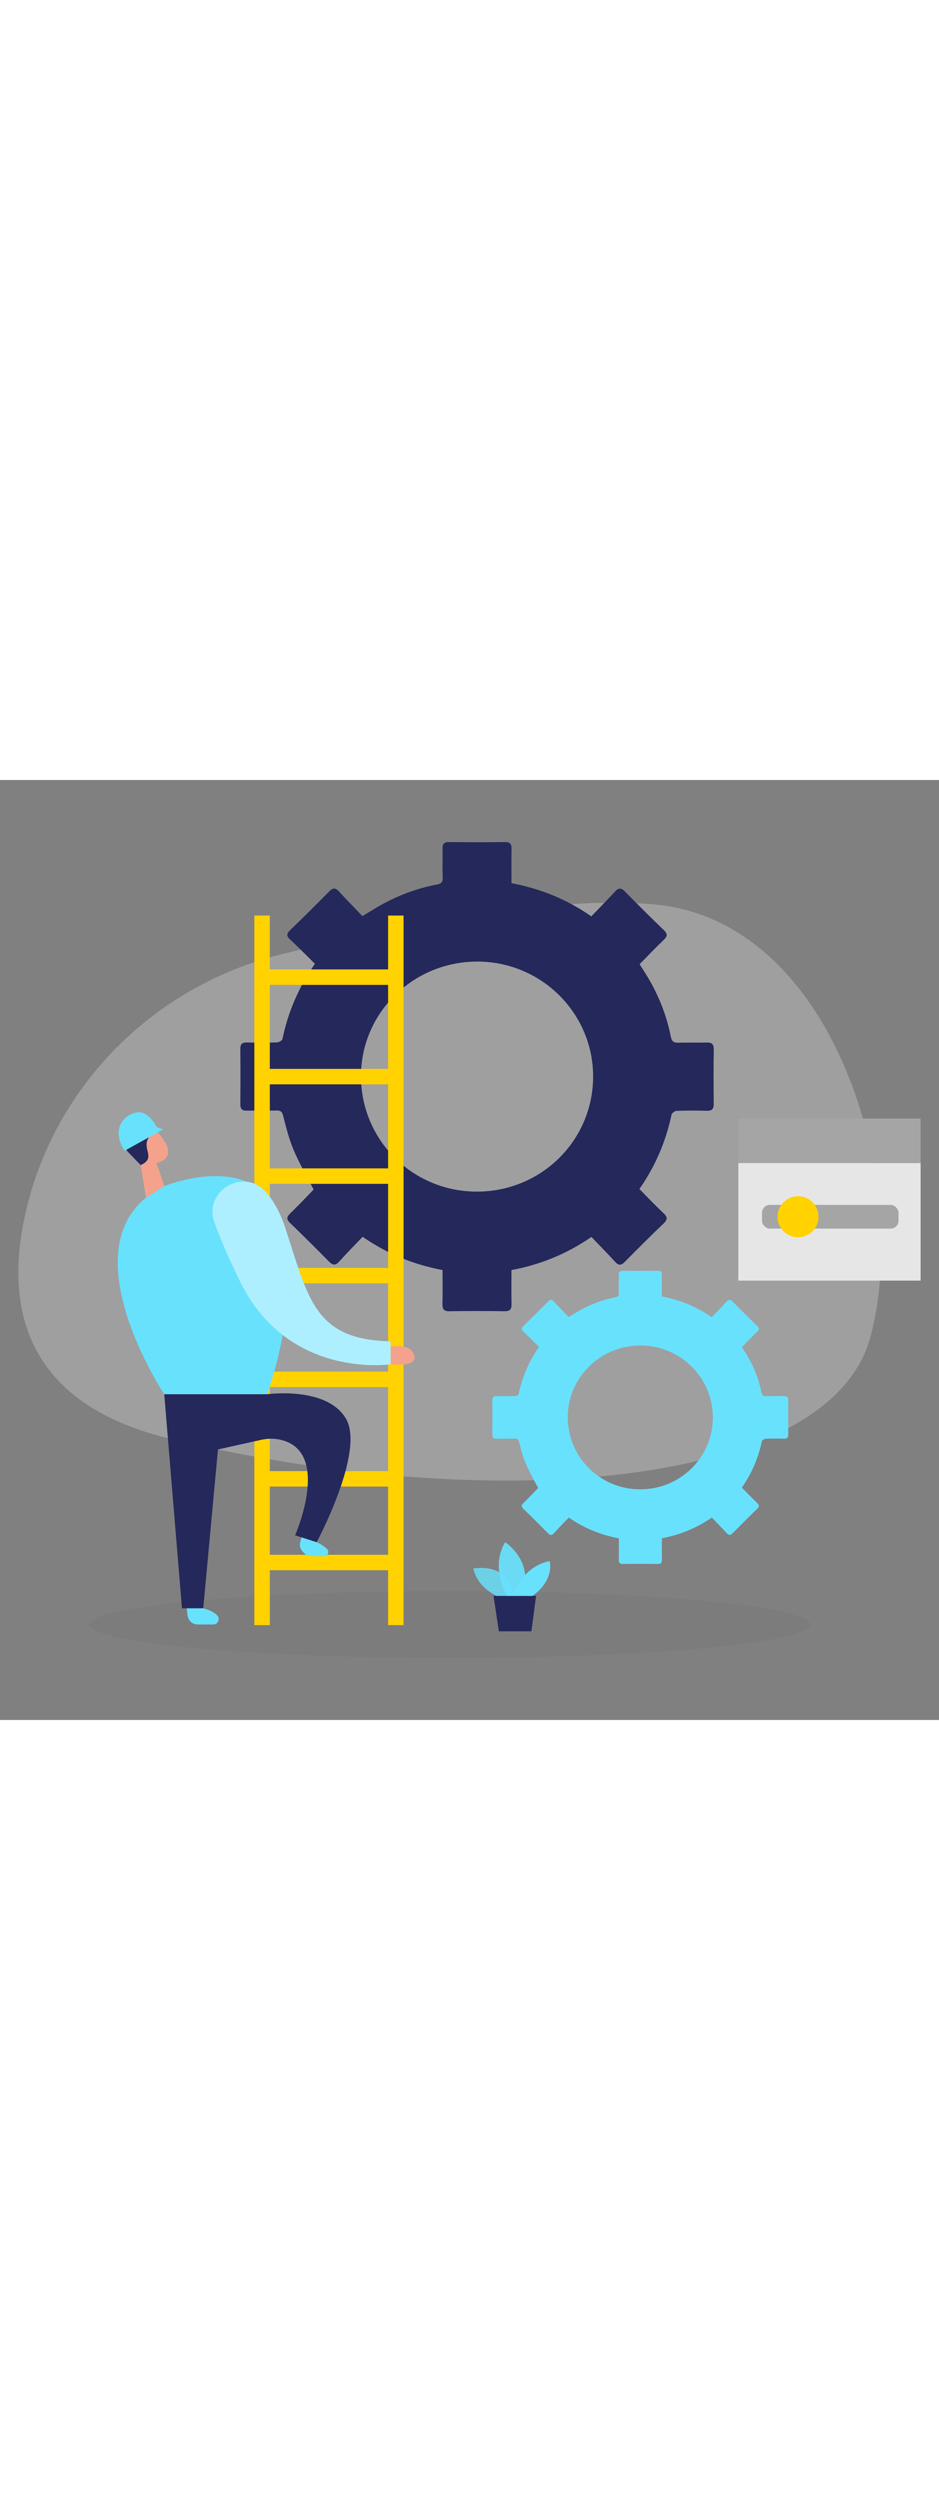 <svg id="_0485_settings_storage" xmlns="http://www.w3.org/2000/svg" viewBox="0 0 500 500" data-imageid="settings-28" imageName="Settings" class="illustrations_image" style="width: 188px;"><rect x="0" y="0" width="500" height="500" fill="#808080" stroke="none"/><defs><style>.cls-1_settings-28{fill:#fff;}.cls-2_settings-28{fill:#f4a28c;}.cls-3_settings-28{opacity:.46;}.cls-3_settings-28,.cls-4_settings-28,.cls-5_settings-28,.cls-6_settings-28,.cls-7_settings-28{fill:none;}.cls-8_settings-28{fill:#a5a5a5;}.cls-4_settings-28{opacity:.58;}.cls-9_settings-28{fill:#e6e6e6;}.cls-5_settings-28{opacity:.03;}.cls-6_settings-28{opacity:.73;}.cls-7_settings-28{opacity:.3;}.cls-10_settings-28{fill:#24285b;}.cls-11_settings-28{fill:#000001;}.cls-12_settings-28{fill:#ffd200;}.cls-13_settings-28{fill:#68e1fd;}</style></defs><g id="bg_settings-28"><g class="cls-7_settings-28"><path class="cls-9_settings-28" d="m149.92,92.68C82.6,109.32,29.4,161.85,13.8,229.41c-11.61,50.28-1.42,102.11,76.66,120.96,168.84,40.76,351.19,27.31,373.04-54.2,21.85-81.51-18.69-221.36-115.23-230.01-54.97-4.93-137.49,11.48-198.36,26.52Z"/></g><g class="cls-5_settings-28"><ellipse class="cls-11_settings-28" cx="239.54" cy="449.21" rx="191.81" ry="17.78"/></g></g><g id="gear2_settings-28"><path class="cls-10_settings-28" d="m235.69,260.68c-15.29-2.89-29.27-8.5-42.6-17.68-4.16,4.36-8.41,8.63-12.43,13.11-2.06,2.3-3.52,2.05-5.56-.03-6.81-6.92-13.7-13.76-20.69-20.49-2.02-1.95-1.73-3.21.12-5.02,4.33-4.22,8.48-8.62,12.47-12.71-3.57-6.95-7.54-13.75-10.6-20.95-2.48-5.84-4.06-12.1-5.62-18.28-.59-2.32-1.48-2.89-3.65-2.83-5.25.13-10.51-.03-15.76.09-2.54.06-3.41-.94-3.39-3.43.09-9.82.09-19.65,0-29.47-.02-2.55.99-3.42,3.47-3.37,5.37.12,10.74.14,16.1-.04,1-.03,2.68-1.03,2.85-1.83,3.02-14.38,8.67-27.61,17.29-39.98-4.4-4.33-8.69-8.73-13.2-12.89-2.02-1.87-1.96-3.1-.03-4.97,7.06-6.83,14.04-13.74,20.94-20.73,1.9-1.92,3.24-1.9,5.05.07,4.09,4.45,8.34,8.76,12.55,13.16,3.24-1.96,5.92-3.66,8.67-5.24,9.69-5.54,19.99-9.48,30.96-11.57,2.32-.44,3.22-1.26,3.11-3.77-.22-5.13.02-10.28-.09-15.42-.05-2.5.84-3.42,3.4-3.39,9.94.11,19.88.12,29.81,0,2.77-.03,3.58,1.06,3.53,3.65-.12,5.93-.04,11.86-.04,18.2,15.23,2.93,29.34,8.45,42.51,17.68,4.28-4.47,8.54-8.76,12.62-13.21,1.95-2.13,3.36-1.99,5.33.01,6.8,6.92,13.68,13.78,20.68,20.51,2.13,2.04,1.91,3.32-.1,5.23-4.3,4.09-8.38,8.41-12.81,12.9,1.11,1.76,2.32,3.64,3.5,5.55,6.32,10.19,10.76,21.16,13.1,32.91.57,2.85,1.73,3.39,4.3,3.3,4.91-.19,9.83.04,14.73-.1,2.73-.08,3.89.76,3.85,3.69-.14,9.59-.14,19.19-.01,28.79.04,2.8-.86,3.9-3.72,3.82-5.36-.15-10.74-.15-16.1.05-.94.03-2.48,1.19-2.66,2.05-3.02,14.26-8.63,27.38-17.1,39.52,4.28,4.32,8.41,8.7,12.8,12.81,2.16,2.02,2.36,3.35.11,5.49-7.02,6.7-13.89,13.56-20.72,20.47-1.86,1.88-3.19,2.04-5.05.02-4.09-4.46-8.35-8.76-12.69-13.29-13.16,9.03-27.19,14.76-42.58,17.6,0,6.18-.09,12.11.04,18.03.06,2.71-.69,3.92-3.66,3.88-9.82-.14-19.65-.16-29.47,0-3.01.05-3.69-1.2-3.64-3.88.13-5.92.04-11.85.04-17.99Zm18.6-164.09c-34.18-.08-61.96,27.11-62.07,60.74-.12,34.05,27.31,61.53,61.53,61.63,34.32.11,62-27.14,62.08-61.1.07-33.75-27.49-61.2-61.54-61.28Z"/></g><g id="gear1_settings-28"><path class="cls-13_settings-28 targetColor" d="m329.49,403.38c-9.56-1.8-18.29-5.31-26.63-11.05-2.6,2.72-5.26,5.4-7.77,8.2-1.29,1.44-2.2,1.28-3.47-.02-4.25-4.33-8.56-8.6-12.93-12.81-1.26-1.22-1.08-2.01.08-3.14,2.71-2.64,5.3-5.39,7.79-7.94-2.23-4.34-4.71-8.6-6.63-13.09-1.55-3.65-2.54-7.56-3.51-11.43-.37-1.45-.92-1.8-2.28-1.77-3.28.08-6.57-.02-9.85.06-1.59.04-2.13-.59-2.12-2.15.05-6.14.05-12.28,0-18.42-.01-1.59.62-2.14,2.17-2.1,3.35.07,6.71.09,10.07-.03.63-.02,1.68-.64,1.78-1.15,1.89-8.99,5.42-17.26,10.81-24.99-2.75-2.71-5.43-5.46-8.25-8.06-1.26-1.17-1.23-1.94-.02-3.11,4.42-4.27,8.78-8.59,13.09-12.96,1.19-1.2,2.03-1.19,3.15.04,2.56,2.78,5.21,5.48,7.85,8.22,2.03-1.23,3.7-2.29,5.42-3.27,6.06-3.46,12.5-5.93,19.35-7.23,1.45-.28,2.01-.79,1.94-2.36-.14-3.21.01-6.43-.06-9.64-.03-1.56.53-2.14,2.12-2.12,6.21.07,12.43.07,18.64,0,1.73-.02,2.24.66,2.2,2.28-.07,3.71-.02,7.41-.02,11.37,9.52,1.83,18.34,5.28,26.57,11.05,2.68-2.79,5.34-5.47,7.89-8.26,1.22-1.33,2.1-1.24,3.33,0,4.25,4.33,8.55,8.62,12.93,12.82,1.33,1.28,1.2,2.07-.06,3.27-2.69,2.56-5.24,5.26-8.01,8.06.69,1.1,1.45,2.28,2.19,3.47,3.95,6.37,6.72,13.23,8.19,20.57.36,1.78,1.08,2.12,2.69,2.06,3.07-.12,6.14.03,9.21-.06,1.71-.05,2.43.48,2.41,2.31-.09,6-.08,12,0,17.99.02,1.75-.54,2.44-2.32,2.39-3.35-.1-6.71-.09-10.07.03-.59.02-1.55.74-1.66,1.28-1.89,8.91-5.39,17.11-10.69,24.7,2.68,2.7,5.26,5.44,8,8.01,1.35,1.26,1.47,2.09.07,3.43-4.39,4.19-8.68,8.48-12.95,12.79-1.16,1.17-2,1.28-3.15.01-2.56-2.79-5.22-5.48-7.93-8.3-8.23,5.64-17,9.22-26.61,11,0,3.87-.06,7.57.03,11.27.04,1.7-.43,2.45-2.29,2.42-6.14-.09-12.28-.1-18.42,0-1.88.03-2.31-.75-2.27-2.42.08-3.7.02-7.41.02-11.25Zm11.63-102.57c-21.36-.05-38.73,16.95-38.8,37.97-.07,21.29,17.07,38.46,38.46,38.53,21.45.07,38.76-16.97,38.8-38.19.05-21.1-17.18-38.26-38.47-38.31Z" style="fill: rgb(104, 225, 253);"/></g><g id="plant_settings-28"><g class="cls-4_settings-28"><path class="cls-13_settings-28 targetColor" d="m268.56,435.69s-13.54-3.64-16.54-16.21c0,0,20.94-4.32,21.63,17.3l-5.09-1.09Z" style="fill: rgb(104, 225, 253);"/></g><g class="cls-6_settings-28"><path class="cls-13_settings-28 targetColor" d="m270.22,434.34s-9.51-14.9-1.25-28.9c0,0,15.98,10.05,8.98,28.9h-7.72Z" style="fill: rgb(104, 225, 253);"/></g><path class="cls-13_settings-28 targetColor" d="m272.65,434.34s4.93-15.8,20.01-18.85c0,0,2.87,10.23-9.69,18.85h-10.31Z" style="fill: rgb(104, 225, 253);"/><polygon class="cls-10_settings-28" points="262.84 434.03 265.66 452.78 282.93 452.78 285.4 434.03 262.84 434.03"/><g class="cls-4_settings-28"><path class="cls-13_settings-28 targetColor" d="m268.56,435.69s-13.54-3.64-16.54-16.21c0,0,20.94-4.32,21.63,17.3l-5.09-1.09Z" style="fill: rgb(104, 225, 253);"/></g><g class="cls-6_settings-28"><path class="cls-13_settings-28 targetColor" d="m270.22,434.34s-9.51-14.9-1.25-28.9c0,0,15.98,10.05,8.98,28.9h-7.72Z" style="fill: rgb(104, 225, 253);"/></g><path class="cls-13_settings-28 targetColor" d="m272.65,434.34s4.93-15.8,20.01-18.85c0,0,2.87,10.23-9.69,18.85h-10.31Z" style="fill: rgb(104, 225, 253);"/><polygon class="cls-10_settings-28" points="262.84 434.03 265.66 452.78 282.93 452.78 285.4 434.03 262.84 434.03"/></g><g id="person_settings-28"><rect class="cls-12_settings-28" x="139.55" y="206.59" width="71.22" height="8.23"/><rect class="cls-12_settings-28" x="139.55" y="259.51" width="71.22" height="8.23"/><rect class="cls-12_settings-28" x="139.55" y="314.69" width="71.22" height="8.23"/><rect class="cls-12_settings-28" x="139.55" y="367.61" width="71.22" height="8.23"/><rect class="cls-12_settings-28" x="139.55" y="412.12" width="71.22" height="8.23"/><rect class="cls-12_settings-28" x="135.44" y="72.1" width="8.23" height="377.45"/><rect class="cls-12_settings-28" x="206.66" y="72.1" width="8.23" height="377.45"/><polygon class="cls-2_settings-28" points="83.37 203.77 87.46 216.03 77.75 222.2 74.26 200.94 83.37 203.77"/><path class="cls-2_settings-28" d="m70.93,189.09c2.09-5.1,8.87-6.14,12.63-2.12,4.13,4.41,9.11,11.42,3.48,15.24-8.62,5.84-16.54-5.07-16.54-5.07,0,0-1.16-4.18.43-8.05Z"/><path class="cls-2_settings-28" d="m77.23,196.61s-2.21-1.85-3.21.78c-1,2.62,2.9,3.89,4.07,2.57,1.17-1.33-.86-3.34-.86-3.34Z"/><path class="cls-10_settings-28" d="m74.9,204.84l-6.57-6.8c-1.38-1.43-2.09-3.35-2-5.33.15-3.32.96-6.6,3.44-9.01,1.83-1.78,4.35-3.05,6.88-2.74,1.91.23,3.6,1.31,5.22,2.37.57.37,1.15.75,1.56,1.29,1.52,1.98-1.29,2.7-2.54,3.78-1.42,1.23-2.58,2.79-2.8,4.71-.53,4.74,3.96,8.55-3.2,11.73Z"/><path class="cls-13_settings-28 targetColor" d="m87.46,216.03s48.73-20.03,61.86,17.6c13.13,37.63-7.04,93.1-7.04,93.1h-54.82s-48.54-73.11-9.71-104.53l9.71-6.16Z" style="fill: rgb(104, 225, 253);"/><polygon class="cls-10_settings-28" points="87.46 326.73 96.9 440.62 108.22 440.62 116.42 352.2 142.28 326.73 87.46 326.73"/><path class="cls-13_settings-28 targetColor" d="m99.42,440.62l.47,3.87c.33,2.7,2.62,4.72,5.34,4.72h8.27c2.74,0,3.95-3.39,1.88-5.18-1.5-1.29-3.75-2.55-7.15-3.41h-8.8Z" style="fill: rgb(104, 225, 253);"/><path class="cls-13_settings-28 targetColor" d="m114.21,235.53c-6.14-16.93,15.6-29.81,27.46-16.26,3.87,4.42,7.42,10.5,10.16,18.8,12.47,37.82,15.41,59.67,56.17,60.51v12.19s-54.62,8.35-80.25-44.15c-6.38-13.06-10.67-23.21-13.53-31.09Z" style="fill: rgb(104, 225, 253);"/><g class="cls-3_settings-28"><path class="cls-1_settings-28" d="m114.21,235.53c-6.14-16.93,15.6-29.81,27.46-16.26,3.87,4.42,7.42,10.5,10.16,18.8,12.47,37.82,15.41,59.67,56.17,60.51v12.19s-54.62,8.35-80.25-44.15c-6.38-13.06-10.67-23.21-13.53-31.09Z"/></g><path class="cls-2_settings-28" d="m208,301.52s10.33-2.33,12.57,4.39c2.24,6.72-12.57,4.85-12.57,4.85v-9.24Z"/><path class="cls-10_settings-28" d="m142.28,326.73s31.93-4.43,42.02,13.17c10.08,17.59-15.69,65.55-15.69,65.55l-11.48-3.66s19.98-45.34-8.49-51c-3.26-.65-6.63-.47-9.88.26l-30.53,6.78,4.92-29.97,29.13-1.12Z"/><path class="cls-13_settings-28 targetColor" d="m160.57,402.88l-.69,2.49c-.49,1.78-.01,3.68,1.26,5.02l.81.85c.99,1.04,2.36,1.62,3.79,1.62h6.84c1.99,0,2.99-2.44,1.55-3.8-1.33-1.26-3.15-2.6-5.52-3.62l-8.04-2.56Z" style="fill: rgb(104, 225, 253);"/><rect class="cls-12_settings-28" x="139.55" y="100.76" width="71.22" height="8.23"/><rect class="cls-12_settings-28" x="139.55" y="153.67" width="71.22" height="8.23"/><path class="cls-13_settings-28 targetColor" d="m66.32,197.23l20.51-11.34-3.4-1.27s-4.37-9.03-10.78-7.77-13.82,8.4-6.33,20.38Z" style="fill: rgb(104, 225, 253);"/></g><g id="panel_settings-28"><rect class="cls-9_settings-28" x="393.15" y="203.75" width="97.06" height="62.54"/><rect class="cls-8_settings-28" x="393.15" y="180.08" width="97.06" height="23.67"/><rect class="cls-8_settings-28" x="405.75" y="226.01" width="72.69" height="12.61" rx="4.17" ry="4.17"/><circle class="cls-12_settings-28" cx="424.94" cy="232.32" r="10.92"/></g></svg>